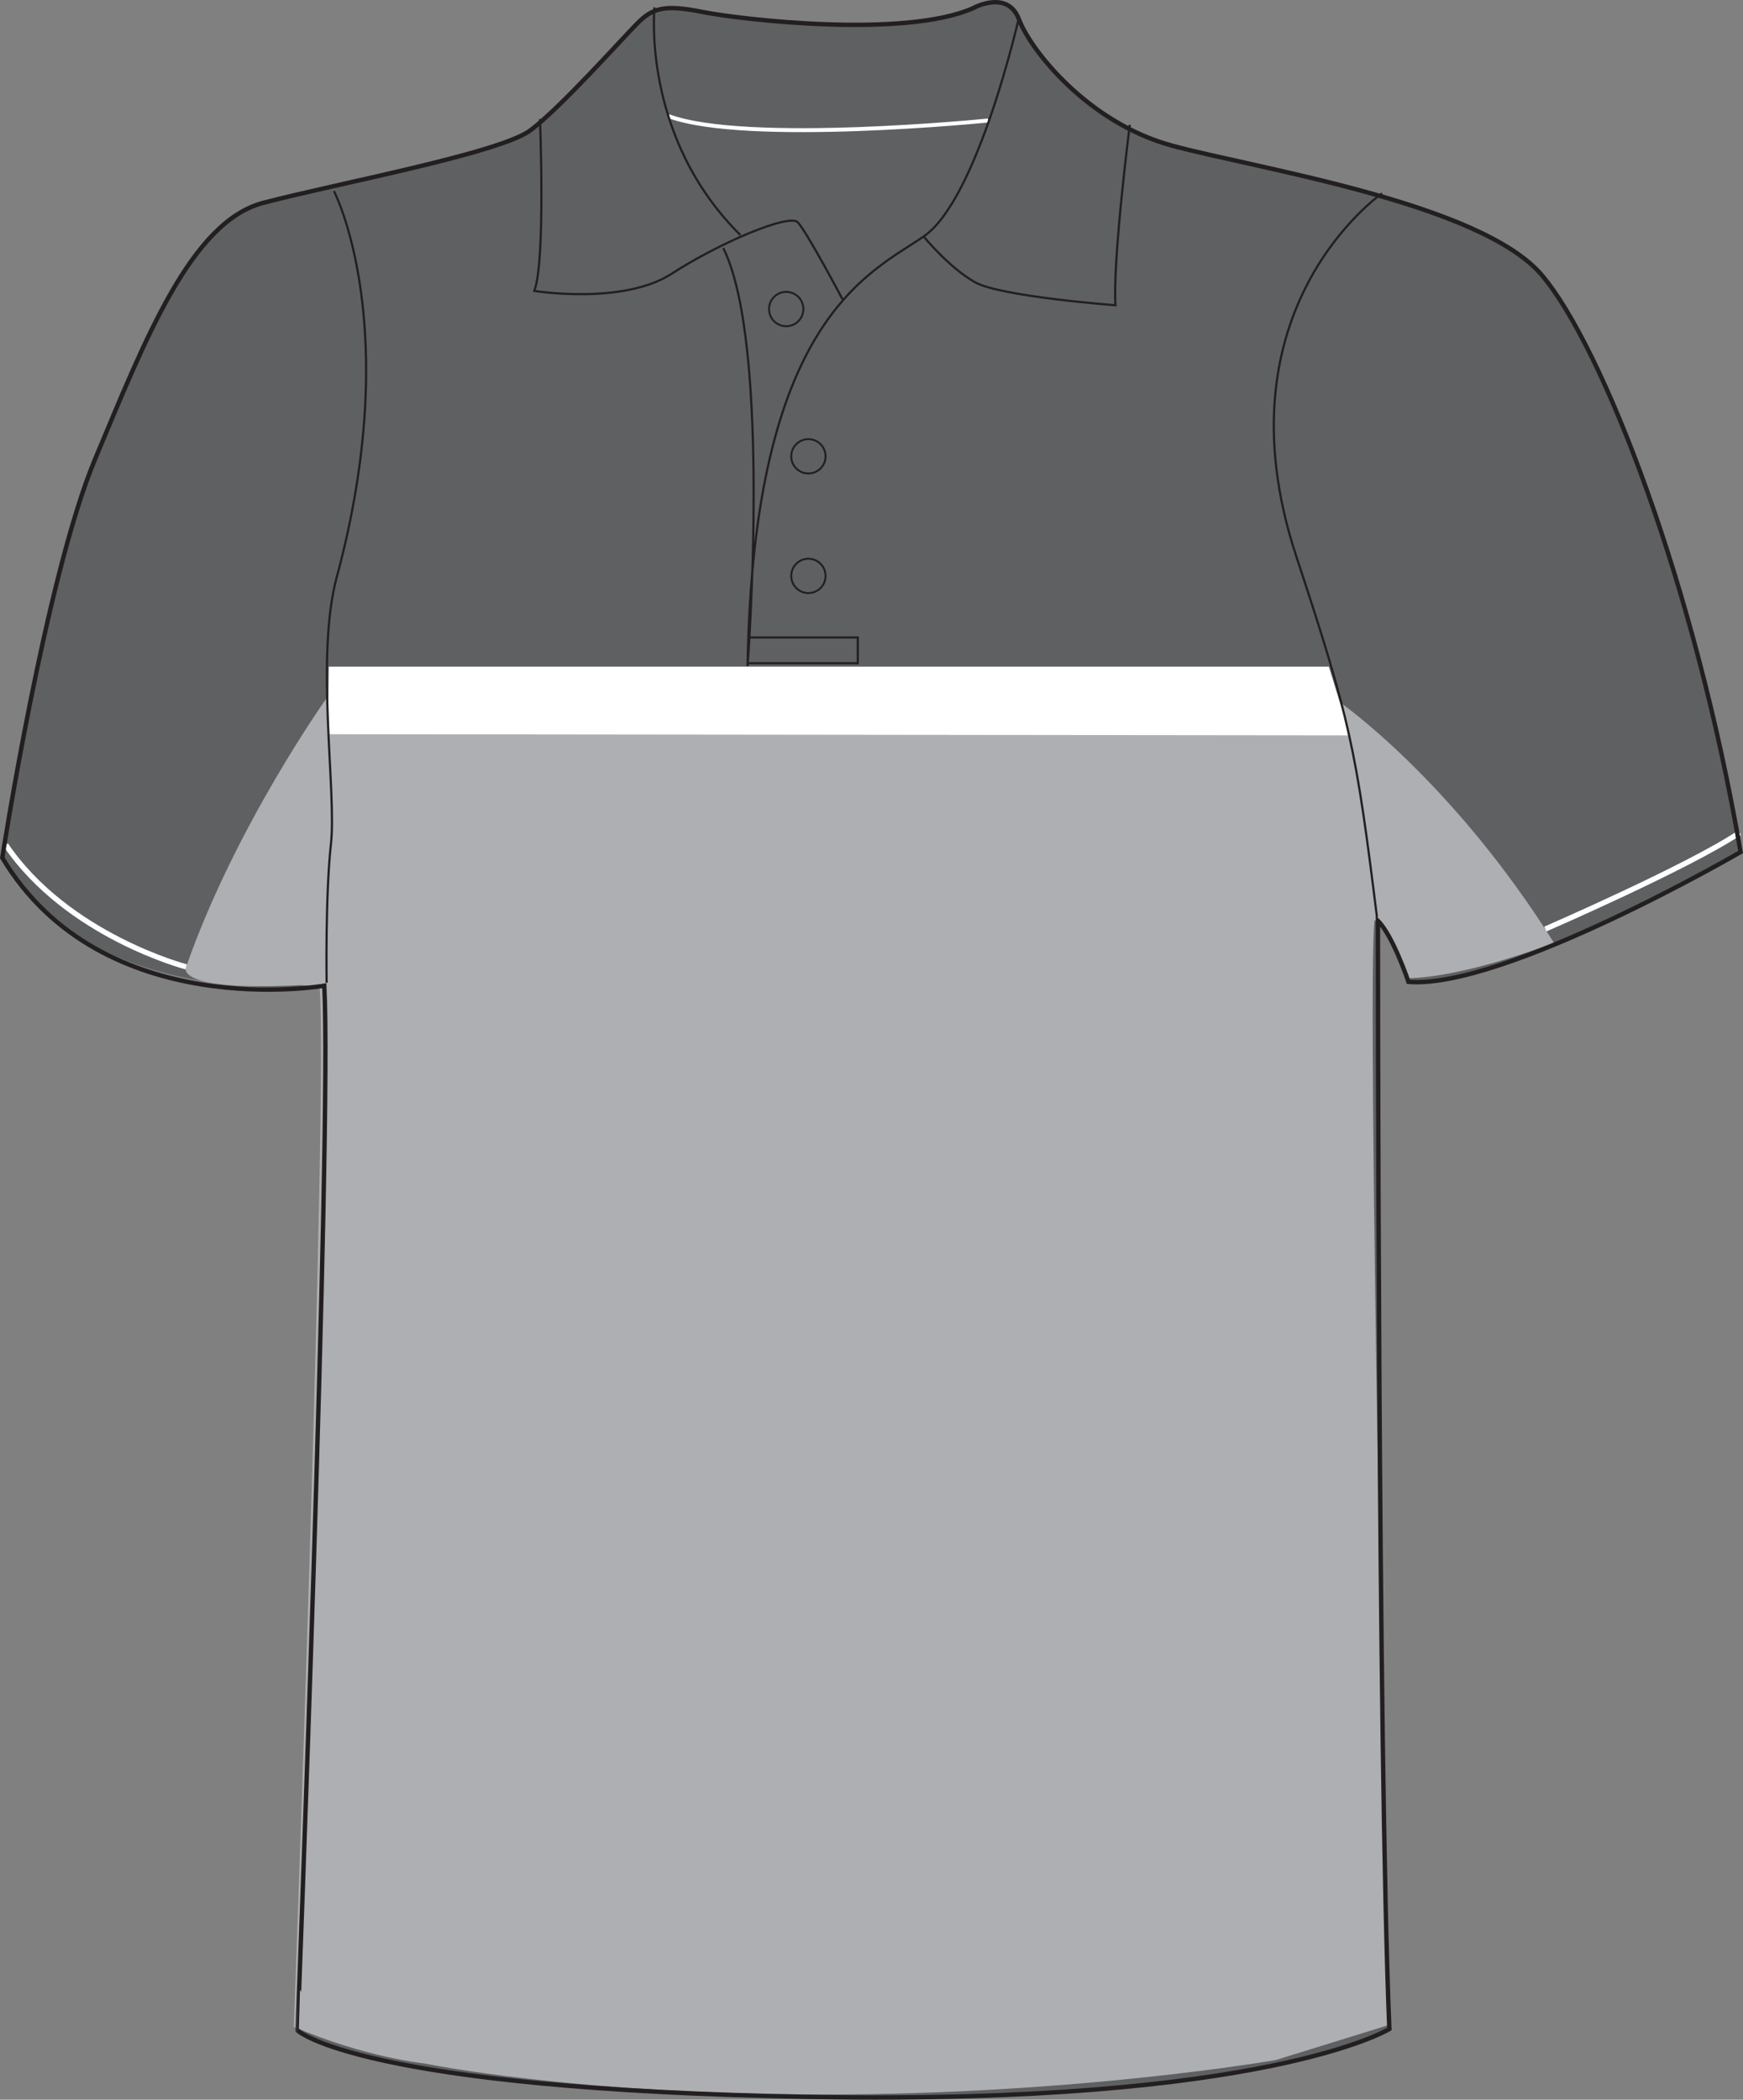 <?xml version="1.0" encoding="utf-8"?>
<!-- Generator: Adobe Illustrator 16.0.4, SVG Export Plug-In . SVG Version: 6.00 Build 0)  -->
<!DOCTYPE svg PUBLIC "-//W3C//DTD SVG 1.1//EN" "http://www.w3.org/Graphics/SVG/1.1/DTD/svg11.dtd">
<svg version="1.1" id="layer_1" xmlns="http://www.w3.org/2000/svg" xmlns:xlink="http://www.w3.org/1999/xlink" x="0px" y="0px"
	 width="665.641px" height="801.587px" viewBox="1.666 1.356 665.641 801.587" enable-background="new 1.666 1.356 665.641 801.587"
	 xml:space="preserve">
<rect x="1.666" y="1.356" width="665.641" height="801.587" fill="#808080" stroke="none"/>
<path id="primary" fill="#5F6062" d="M125.512,377.751c0,0-90.819,9.773-122.973-48.85c0,0,16.55-107.142,35.501-152.335
	c18.951-45.194,36.445-90.392,64.145-97.681c27.7-7.289,90.39-18.95,102.052-27.699c11.663-8.747,34.987-34.988,40.819-40.82
	c5.833-5.834,10.208-7.294,24.785-4.376c14.578,2.917,77.269,10.208,103.511-1.458c0,0,13.121-7.29,17.494,4.372
	c4.374,11.663,26.24,39.364,58.312,48.109c32.074,8.747,118.083,21.866,141.413,49.566c23.329,27.701,58.319,118.089,75.812,220.139
	c0,0-90.39,52.48-126.834,49.564c0,0-5.835-17.492-11.668-23.324c0,0,0,318.113,4.372,423.079c0,0-46.647,28.865-220.13,25.947
	c-173.49-2.917-196.816-25.368-196.816-25.368S128.43,434.612,125.512,377.751z"/>
<path id="secondary" fill="#ADAFB2" d="M488.797,787.817l43.091-13.345c0,0-8.531-400.292-5.251-421.948
	c0,0,11.156,12.467,11.813,22.312c22.746-0.22,56.655-13.561,56.655-13.561c-38.936-62.124-81.812-91.872-81.812-91.872
	l-386.731-1.749c0,0-34.999,48.998-53.81,102.808c0,0-5.689,9.404,43.748,6.999l7.218,0.657
	c3.281,40.685-9.843,397.013-9.843,397.013c27.561,11.812,50.092,14.001,50.092,14.001s56.435,11.812,152.9,11.812
	S488.797,787.817,488.797,787.817"/>
<g id="tertiary">
	<polygon fill="#FFFFFF" points="127.221,255.842 509.142,255.842 517.235,282.092 126.893,281.652 	"/>
	<path fill="none" stroke="#FFFFFF" stroke-width="2.01" stroke-miterlimit="10" d="M591.823,356.024
		c0,0,54.468-23.624,74.153-36.749"/>
	<path fill="none" stroke="#FFFFFF" stroke-width="2.01" stroke-miterlimit="10" d="M72.754,370.462
		c0,0-45.28-11.812-68.904-46.591"/>
	<path fill="none" stroke="#FFFFFF" stroke-width="1.508" stroke-miterlimit="10" d="M378.999,47.359
		c0,0-92.394,9.295-121.916-1.64"/>
</g>
<g id="outline">
	<path fill="none" stroke="#FFFFFF" stroke-width="1.675" stroke-miterlimit="10" d="M523.875,296.109"/>
	<path fill="none" stroke="#231F20" stroke-width="1.675" stroke-miterlimit="10" d="M125.512,377.663
		c0,0-84.912,14.803-122.973-48.85c0,0,16.55-107.142,35.501-152.335c18.951-45.195,36.445-90.392,64.145-97.681
		c27.7-7.289,90.39-18.951,102.052-27.7c11.663-8.748,34.987-34.989,40.819-40.821c5.834-5.832,10.208-7.292,24.785-4.375
		c14.578,2.917,77.269,10.208,103.511-1.457c0,0,13.121-7.29,17.494,4.372c4.374,11.663,26.24,39.362,58.312,48.109
		c32.074,8.748,118.083,21.868,141.413,49.567c23.329,27.7,58.319,118.089,75.812,220.138c0,0-90.39,52.483-126.834,49.567
		c0,0-5.835-17.493-11.668-23.324c0,0,0,318.112,4.372,423.078c0,0-46.647,28.865-220.13,25.947
		c-173.49-2.917-196.816-25.365-196.816-25.365S128.43,434.527,125.512,377.663z"/>
	<path fill="none" stroke="#231F20" stroke-width="0.837" stroke-miterlimit="10" d="M207.881,46.813c0,0,2.187,54.67-2.186,65.604
		c0,0,33.895,5.467,52.483-6.562c18.588-12.027,44.831-22.961,48.109-19.68c3.28,3.28,17.145,29.455,17.145,29.455"/>
	<path fill="none" stroke="#231F20" stroke-width="0.837" stroke-miterlimit="10" d="M284.419,91.094
		c-37.986-37.587-32.802-86.925-32.802-86.925"/>
	<path fill="none" stroke="#231F20" stroke-width="0.837" stroke-miterlimit="10" d="M390.847,7.811
		c0,0-15.679,69.617-36.451,83.831c-20.775,14.214-65.058,31.709-67.244,164.01c0,0,9.293-122.46-9.295-159.637"/>
	<path fill="none" stroke="#231F20" stroke-width="0.837" stroke-miterlimit="10" d="M433.123,49c0,0-6.562,51.39-5.47,68.884
		c0,0-43.735-3.28-53.576-8.747c-9.84-5.467-19.681-17.495-19.681-17.495"/>
	<path fill="none" stroke="#231F20" stroke-width="1.675" stroke-miterlimit="10" d="M277.858,96.015"/>
	<polyline fill="none" stroke="#231F20" stroke-width="0.837" stroke-miterlimit="10" points="287.125,254.56 329.25,254.56 
		329.25,244.718 287.699,244.718 	"/>
	<path fill="none" stroke="#231F20" stroke-width="0.837" stroke-miterlimit="10" d="M129.189,74.289
		c0,0,26.94,51.611,1.062,147.469c-8.224,30.468-0.002,82.006-2.19,101.688c-2.187,19.679-1.661,53.086-1.661,53.086"/>
	<path fill="none" stroke="#231F20" stroke-width="0.837" stroke-miterlimit="10" d="M527.515,351.431
		c-8.016-64.516-10.136-74.944-30.842-137.805c-31.14-94.528,32.811-138.462,32.811-138.462"/>
	<circle fill="none" stroke="#231F20" stroke-width="0.744" stroke-miterlimit="10" cx="310.387" cy="221.215" r="6.556"/>
	<circle fill="none" stroke="#231F20" stroke-width="0.744" stroke-miterlimit="10" cx="310.387" cy="175.557" r="6.555"/>
	<circle fill="none" stroke="#231F20" stroke-width="0.744" stroke-miterlimit="10" cx="301.913" cy="119.338" r="6.556"/>
</g>
</svg>
